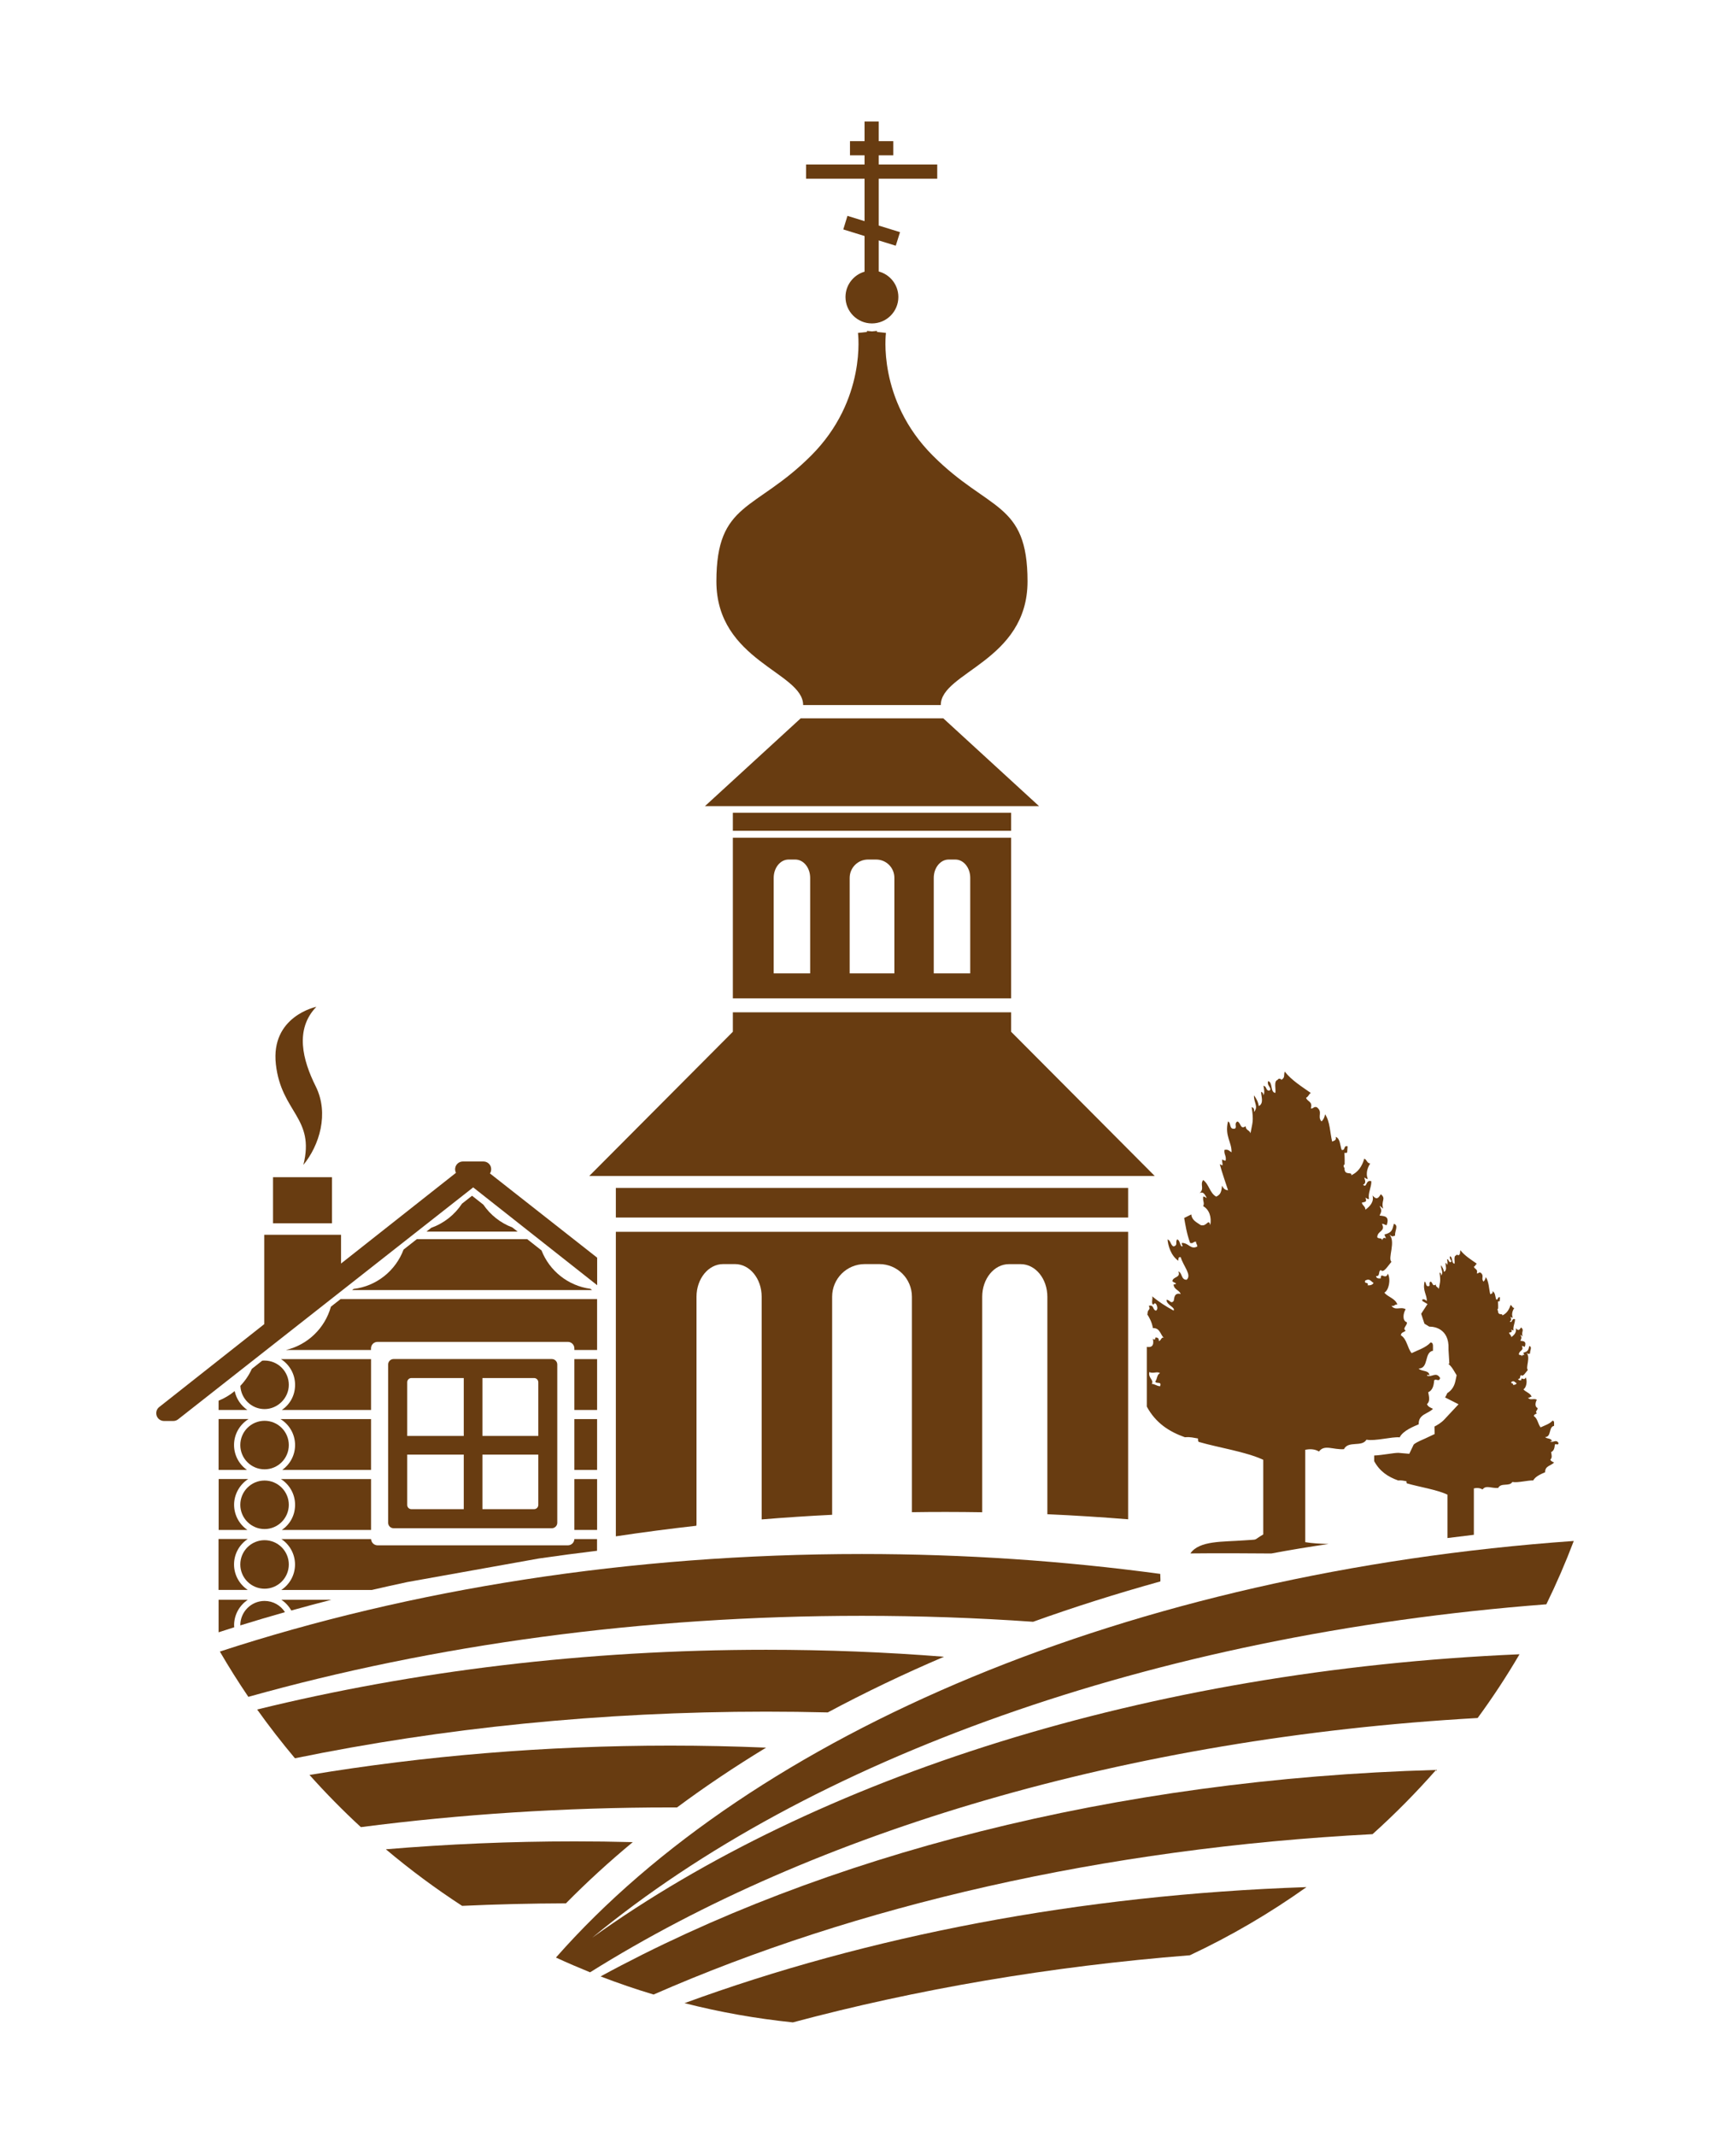 <?xml version="1.0" encoding="UTF-8"?> <svg xmlns="http://www.w3.org/2000/svg" width="200" height="246" viewBox="0 0 200 246" fill="none"><path d="M30.479 182.97C32.022 182.97 33.273 181.719 33.273 180.176C33.273 178.633 32.022 177.382 30.479 177.382C28.936 177.382 27.685 178.633 27.685 180.176C27.685 181.719 28.936 182.97 30.479 182.97Z" fill="#683C11"></path><path d="M25.183 183.109H28.546C27.598 182.481 26.963 181.402 26.963 180.176C26.963 178.951 27.59 177.878 28.539 177.244H25.176V183.102L25.183 183.109Z" fill="#683C11"></path><path d="M25.183 176.201H28.502C27.576 175.566 26.97 174.501 26.97 173.297C26.97 172.094 27.619 170.963 28.597 170.336H25.19V176.193L25.183 176.201Z" fill="#683C11"></path><path d="M27.685 173.305C27.685 174.844 28.94 176.098 30.479 176.098C32.018 176.098 33.273 174.844 33.273 173.305C33.273 171.765 32.018 170.511 30.479 170.511C28.94 170.511 27.685 171.765 27.685 173.305Z" fill="#683C11"></path><path d="M30.479 169.219C32.022 169.219 33.273 167.969 33.273 166.426C33.273 164.882 32.022 163.632 30.479 163.632C28.936 163.632 27.685 164.882 27.685 166.426C27.685 167.969 28.936 169.219 30.479 169.219Z" fill="#683C11"></path><path d="M25.183 169.292H28.458C27.554 168.658 26.963 167.607 26.963 166.418C26.963 165.156 27.634 164.047 28.641 163.427H25.183V169.285V169.292Z" fill="#683C11"></path><path d="M55.689 138.742L54.383 137.713L53.224 138.625C52.385 139.902 51.145 140.886 49.686 141.404L49.131 141.842H59.636L59.023 141.36C57.659 140.85 56.499 139.923 55.689 138.742Z" fill="#683C11"></path><path d="M46.491 143.921C45.579 146.343 43.383 148.13 40.735 148.444L40.567 148.575H68.2L68.017 148.429C65.442 148.086 63.305 146.357 62.386 144.009L60.737 142.71H48.023L46.483 143.921H46.491Z" fill="#683C11"></path><path d="M30.216 156.702L29.013 157.65C28.684 158.379 28.232 159.036 27.692 159.605C27.758 161.093 28.984 162.282 30.479 162.282C31.974 162.282 33.273 161.027 33.273 159.488C33.273 157.949 32.018 156.694 30.479 156.694C30.392 156.694 30.304 156.694 30.216 156.709V156.702Z" fill="#683C11"></path><path d="M25.183 161.319V162.384H28.495C27.765 161.881 27.226 161.108 27.036 160.21C26.482 160.67 25.854 161.042 25.176 161.319H25.183Z" fill="#683C11"></path><path d="M38.248 135.576H31.456V140.886H38.248V135.576Z" fill="#683C11"></path><path d="M181.317 177.47C130.167 181.095 86.801 199.61 64.049 225.448C65.34 226.046 66.653 226.608 67.981 227.148C93.774 210.997 129.773 200.15 170.237 197.859C171.966 195.503 173.578 193.052 175.059 190.52C132.071 192.366 94.015 204.687 68.221 223.165C93.074 202.666 132.545 188.266 178.151 184.765C179.311 182.394 180.369 179.957 181.31 177.47H181.317Z" fill="#683C11"></path><path d="M75.297 229.708C98.611 219.488 127.074 212.85 158.128 211.238C160.71 208.918 163.154 206.445 165.444 203.841C128.358 204.884 94.737 213.718 69.192 227.622C71.19 228.388 73.225 229.088 75.297 229.708Z" fill="#683C11"></path><path d="M91.36 232.911C105.57 229.11 120.94 226.462 137.083 225.185C141.81 222.968 146.303 220.334 150.519 217.336C124.317 218.219 99.888 222.997 78.864 230.7C82.927 231.736 87.1 232.48 91.367 232.918L91.36 232.911Z" fill="#683C11"></path><path d="M92.527 81.2H108.386C108.386 77.407 118.379 76.145 118.379 66.953C118.379 57.762 113.9 58.907 107.467 52.473C101.033 46.039 102.069 38.343 102.069 38.343L101.033 38.233V38.109L100.456 38.168L99.88 38.109V38.233L98.844 38.343C98.844 38.343 99.88 46.039 93.446 52.473C87.012 58.907 82.533 57.762 82.533 66.953C82.533 76.145 92.527 77.407 92.527 81.2Z" fill="#683C11"></path><path d="M100.456 37.248C102.134 37.248 103.498 35.884 103.498 34.207C103.498 32.667 102.353 31.398 100.872 31.194L99.953 31.208C98.509 31.449 97.407 32.697 97.407 34.207C97.407 35.884 98.771 37.248 100.449 37.248H100.456Z" fill="#683C11"></path><path d="M108.677 82.732H92.243L81.213 92.843H119.707L108.677 82.732Z" fill="#683C11"></path><path d="M129.97 136.816H70.95V140.222H129.97V136.816Z" fill="#683C11"></path><path d="M116.49 118.827V116.587H84.43V118.827L67.886 135.437H133.034L116.49 118.827Z" fill="#683C11"></path><path d="M116.49 93.608H84.43V95.68H116.49V93.608Z" fill="#683C11"></path><path d="M84.43 114.982H116.49V96.483H84.43V114.982ZM107.576 101.1C107.576 99.94 108.342 98.992 109.29 98.992H110.064C111.012 98.992 111.778 99.933 111.778 101.1V112.101H107.576V101.1ZM97.889 101.1C97.889 99.94 98.83 98.992 99.997 98.992H100.938C102.105 98.992 103.039 99.933 103.039 101.1V112.101H97.889V101.1ZM89.135 101.1C89.135 99.94 89.901 98.992 90.85 98.992H91.623C92.571 98.992 93.337 99.933 93.337 101.1V112.101H89.135V101.1Z" fill="#683C11"></path><path d="M68.798 148.013V144.847L56.448 135.145C56.594 134.919 56.63 134.635 56.543 134.372C56.419 134.007 56.076 133.767 55.697 133.767H54.493C54.493 133.767 54.456 133.767 54.442 133.767C54.427 133.767 54.405 133.767 54.391 133.767H53.326C52.947 133.767 52.604 134.007 52.48 134.372C52.399 134.605 52.421 134.861 52.531 135.072L39.291 145.519V142.207H30.442V152.5L18.341 162.049C18.042 162.282 17.925 162.683 18.049 163.048C18.173 163.413 18.516 163.653 18.895 163.653H19.96C20.164 163.653 20.354 163.588 20.515 163.464L54.515 136.75L68.805 148.021L68.798 148.013Z" fill="#683C11"></path><path d="M33.557 185.48C35.082 185.057 36.621 184.641 38.168 184.247H32.419C32.894 184.561 33.28 184.984 33.557 185.48Z" fill="#683C11"></path><path d="M32.835 185.677C32.339 184.896 31.471 184.378 30.479 184.378C28.94 184.378 27.685 185.633 27.685 187.172C27.685 187.179 27.685 187.187 27.685 187.194C29.385 186.669 31.106 186.158 32.835 185.669V185.677Z" fill="#683C11"></path><path d="M26.985 187.42C26.985 187.34 26.97 187.26 26.97 187.179C26.97 185.954 27.598 184.881 28.546 184.247H25.183V187.989C25.781 187.799 26.379 187.602 26.978 187.413L26.985 187.42Z" fill="#683C11"></path><path d="M129.97 174.968V141.864H70.95V176.937C74.006 176.478 77.099 176.069 80.221 175.719C80.221 175.719 80.243 175.632 80.243 175.537V149.341C80.243 147.269 81.614 145.584 83.307 145.584H84.686C86.378 145.584 87.749 147.262 87.749 149.341V174.99C90.434 174.771 93.14 174.588 95.868 174.457V149.341C95.868 147.269 97.546 145.584 99.625 145.584H101.303C103.374 145.584 105.059 147.262 105.059 149.341V174.158C106.365 174.136 107.671 174.129 108.984 174.129C110.385 174.129 111.771 174.143 113.157 174.165V149.348C113.157 147.277 114.528 145.591 116.228 145.591H117.599C119.291 145.591 120.663 147.269 120.663 149.348V174.391C123.792 174.53 126.892 174.727 129.963 174.975L129.97 174.968Z" fill="#683C11"></path><path d="M72.897 212.157C70.673 212.098 68.44 212.069 66.194 212.069C58.812 212.069 51.561 212.383 44.456 212.981C47.242 215.33 50.175 217.504 53.238 219.495C57.185 219.313 61.175 219.218 65.202 219.204C67.594 216.774 70.162 214.426 72.89 212.164L72.897 212.157Z" fill="#683C11"></path><path d="M77.989 208.167C81.228 205.759 84.656 203.461 88.26 201.273C84.62 201.12 80.943 201.039 77.238 201.039C62.823 201.039 48.876 202.221 35.658 204.417C37.533 206.518 39.51 208.524 41.574 210.428C53.041 208.947 64.975 208.159 77.238 208.159C77.493 208.159 77.741 208.159 77.996 208.159L77.989 208.167Z" fill="#683C11"></path><path d="M95.365 197.217C99.632 194.934 104.104 192.789 108.758 190.805C102.054 190.272 95.219 190.002 88.267 190.002C67.492 190.002 47.687 192.453 29.625 196.881C31.004 198.815 32.456 200.682 33.98 202.498C50.919 199.026 69.199 197.129 88.26 197.129C90.638 197.129 93.001 197.159 95.358 197.217H95.365Z" fill="#683C11"></path><path d="M133.669 181.263C122.618 179.768 111.114 178.973 99.297 178.973C72.46 178.973 47.249 183.05 25.329 190.207C26.365 191.987 27.459 193.723 28.612 195.423C49.912 189.455 73.904 186.092 99.297 186.092C105.979 186.092 112.558 186.326 119.021 186.778C123.792 185.064 128.621 183.539 133.684 182.131C133.705 181.854 133.669 181.584 133.669 181.263Z" fill="#683C11"></path><path d="M132.137 151.311C132.443 151.778 132.706 152.288 132.823 152.952C133.64 152.93 133.676 153.689 134.077 154.083C133.807 153.915 133.786 154.389 133.508 154.455C133.53 154.156 133.399 154.017 133.1 154.046C133.1 154.302 132.998 154.338 132.823 154.185C132.99 155.038 132.633 155.199 132.122 155.119V161.998C133.136 163.872 134.676 164.879 136.514 165.528C137.127 165.463 137.535 165.594 138.016 165.667C138.038 165.827 137.995 166.054 138.155 166.075C140.285 166.703 143.575 167.199 145.537 168.125V176.719C144.224 177.477 145.173 177.258 143.291 177.404C140.905 177.587 138.162 177.404 137.141 178.907C140.46 178.871 143.495 178.892 146.464 178.914C148.637 178.506 150.84 178.141 153.065 177.82C152.11 177.791 151.176 177.747 150.374 177.609V166.973C150.906 166.863 151.468 166.871 151.957 167.17C152.584 166.323 153.547 166.98 154.831 166.9C155.349 165.886 156.888 166.703 157.428 165.805C158.42 166.002 160.345 165.448 161.257 165.536C161.629 164.748 162.957 164.252 163.446 164.033C163.402 162.851 164.54 162.844 165.087 162.253C164.817 162.114 164.503 162.019 164.401 161.706C164.781 161.385 164.635 160.845 164.54 160.342C165.021 160.137 165.182 159.619 165.225 158.978C165.43 158.715 165.802 159.218 165.911 158.7C165.444 157.92 164.941 158.678 164.408 158.43C164.438 158.263 164.562 158.343 164.678 158.43C164.678 157.752 163.745 157.993 163.446 157.613C164.642 157.577 164.044 155.746 165.087 155.564C165.065 155.177 165.204 154.623 164.817 154.608C164.277 155.206 163.395 155.469 162.629 155.841C162.133 155.243 162.089 154.199 161.396 153.791C161.396 153.426 161.775 153.441 161.943 153.244C161.52 152.981 162.154 152.653 162.081 152.288C161.505 152.084 161.673 151.201 161.943 150.785C161.352 150.435 160.747 151.004 160.302 150.377C160.688 150.486 160.659 150.187 160.987 150.238C160.739 149.523 159.915 149.399 159.485 148.874C159.995 148.612 160.258 147.379 159.893 146.686C159.616 147.474 159.054 146.416 159.076 147.233C158.762 147.269 158.565 147.204 158.529 146.956C159.032 147.05 158.762 146.372 159.076 146.27C159.404 146.664 159.864 145.825 160.309 145.314C159.835 144.95 160.871 142.943 160.039 142.17C160.36 142.367 160.294 142.462 160.725 142.309C160.652 141.813 161.177 141.127 160.586 140.945C160.396 141.689 160.353 141.959 159.492 142.178C159.915 143.133 159.477 142.119 159.215 142.863C159.273 142.484 158.704 142.732 158.668 142.455C158.726 141.711 159.652 141.835 159.215 140.952C159.47 140.923 159.514 141.105 159.762 141.091C160.097 140.077 159.55 140.062 158.938 139.996C159.149 139.537 159.229 139.391 158.938 138.902C159.134 138.939 159.171 139.128 159.346 139.179C159.083 138.253 159.733 138.063 159.076 137.538C158.755 138.085 158.551 138.165 158.121 137.677C158.332 138.399 157.821 138.946 157.304 139.318C157.304 138.909 156.946 138.851 156.895 138.501C157.347 138.421 157.493 138.384 157.304 137.954C157.479 137.961 157.493 138.129 157.712 138.092C157.588 137.356 158.004 136.757 157.989 136.043C157.304 135.816 157.508 136.889 157.034 136.451C157.391 136.276 157.296 135.999 157.172 135.634C157.347 135.634 157.362 135.809 157.581 135.773C157.274 135.029 157.654 134.321 157.858 133.993C157.471 133.971 157.486 133.548 157.172 133.446C156.917 134.328 156.457 135.007 155.67 135.357C155.801 134.854 154.86 135.495 154.896 134.503C154.743 134.394 154.78 134.102 154.911 134.124C154.933 133.453 154.882 132.731 154.889 132.767C155.035 132.796 155.137 132.782 155.203 132.723C155.225 132.49 155.239 132.257 155.254 132.023C154.743 131.877 155.035 132.534 154.568 132.432C154.371 131.899 154.415 131.126 153.882 130.929C153.999 131.367 153.671 131.359 153.474 131.476C153.226 130.484 153.233 129.134 152.657 128.332C152.598 128.682 152.467 128.959 152.248 129.156C151.723 128.573 152.453 128.084 151.701 127.515C151.315 127.405 151.344 127.705 151.016 127.654C151.264 126.815 150.592 126.895 150.468 126.421C150.738 126.326 150.782 126.005 151.016 125.874C149.943 125.122 148.82 124.429 148.01 123.415C147.864 123.846 148.09 124.108 147.602 124.371C147.602 124.188 147.222 124.196 147.193 124.371C146.704 124.488 147.033 125.538 146.923 125.874C146.31 125.757 146.661 124.677 146.106 124.509C145.895 125.049 146.624 125.348 146.245 125.604C145.8 125.64 145.953 125.071 145.559 125.057C145.647 125.494 145.712 125.866 145.559 126.151C145.559 125.917 145.457 125.801 145.289 125.742C145.282 126.238 145.647 127.063 145.019 127.384C144.946 126.866 144.72 126.501 144.472 126.151C144.428 126.99 145.019 127.435 144.472 128.062C144.509 127.748 144.443 127.551 144.202 127.515C144.465 129.185 144.268 129.346 144.064 130.52C143.976 130.148 143.495 130.178 143.517 129.703C142.86 130.134 142.991 129.324 142.561 129.156C142.145 129.39 142.525 129.769 142.291 129.973C141.562 130.156 141.868 129.302 141.474 129.156C141.073 130.856 141.919 131.52 141.883 132.709C141.642 132.585 141.532 132.33 141.066 132.432C140.993 132.964 141.306 133.103 141.204 133.664C141.015 133.664 140.905 133.599 140.796 133.526C140.774 134.051 141.058 134.401 140.526 134.073C140.781 135.05 141.292 136.488 141.481 137.078C141.088 137.064 140.927 136.816 140.788 136.553C140.708 137.29 140.621 137.574 140.117 137.815C139.373 137.414 139.286 136.371 138.615 135.904C138.213 136.422 138.804 136.874 138.206 137.407C138.651 137.181 138.812 137.596 139.023 137.954C138.848 137.954 138.833 137.779 138.615 137.815C138.549 138.421 138.804 138.494 138.615 138.909C139.308 139.303 139.607 140.164 139.432 141.098C139.206 140.252 139.074 141.302 138.337 141.098C137.885 140.777 137.323 140.565 137.243 139.865C136.966 140.004 136.689 140.135 136.426 140.274C136.55 140.974 136.711 142.068 137.112 143.148C137.499 143.257 137.469 142.958 137.798 143.009C137.768 143.264 137.951 143.308 137.936 143.556C137.178 143.972 136.937 143.119 136.156 143.148C136.105 143.381 136.361 143.498 136.156 143.556C135.879 143.374 135.967 142.834 135.609 142.739C135.369 143.089 135.748 143.396 135.201 143.556C134.851 143.403 134.887 142.871 134.515 142.739C134.559 143.454 134.902 144.614 135.748 145.198C135.762 144.986 135.733 144.723 136.025 144.789C136.346 145.847 137.331 146.839 136.711 147.386C136.054 147.408 136.229 146.591 135.755 146.43C136.062 147.167 135.164 146.999 135.069 147.525C135.04 147.685 135.916 147.838 135.208 147.933C135.245 148.531 135.857 148.561 136.025 149.027C135.186 148.809 135.296 149.691 135.208 149.844C134.851 150.209 134.792 149.677 134.391 149.706C134.391 150.304 135.441 150.567 135.208 150.939C134.318 150.457 133.487 149.925 132.75 149.297C132.83 149.582 132.582 150.195 132.888 150.253C133.144 149.706 133.567 150.822 133.166 150.939C132.779 150.873 132.969 150.224 132.349 150.392C132.633 150.902 132.152 150.749 132.21 151.347L132.137 151.311ZM133.64 159.649C133.253 159.627 133.071 159.401 132.684 159.379C132.998 158.963 132.246 158.708 132.414 158.015C132.837 158.241 133.333 157.891 133.647 158.153C133.275 158.277 133.326 158.832 133.1 159.109C133.158 159.415 133.902 159.036 133.647 159.656L133.64 159.649ZM157.289 147.481C157.792 147.204 157.902 147.539 158.245 147.758C158.128 147.962 157.902 148.05 157.559 148.028C157.727 147.583 157.114 147.926 157.282 147.481H157.289Z" fill="#683C11"></path><path d="M164.467 150.173L163.73 151.303C163.861 151.726 164.015 152.164 164.109 152.449L164.657 152.784L164.905 152.799C165.116 152.806 166.969 152.967 166.881 155.323C166.881 155.367 166.881 155.41 166.881 155.454L166.976 157.052L166.859 157.074C167.071 157.249 167.268 157.475 167.45 157.781L167.815 158.387L167.669 159.072C167.531 159.729 167.173 160.181 166.735 160.444C166.663 160.626 166.582 160.787 166.495 160.925V160.947L168.034 161.728L166.407 163.471C166.021 163.887 165.583 164.12 165.262 164.295L165.284 165.156L164.197 165.667L164 165.754C163.395 166.017 163.008 166.221 162.869 166.367L162.359 167.432L161.119 167.323C161.119 167.323 161.089 167.323 161.075 167.323C160.82 167.323 160.353 167.388 159.9 167.454C159.375 167.527 158.835 167.607 158.317 167.629V168.278C158.952 169.46 159.922 170.095 161.082 170.503C161.469 170.46 161.724 170.547 162.03 170.591C162.045 170.693 162.016 170.832 162.118 170.846C163.46 171.24 165.525 171.554 166.757 172.137V177.134C167.771 177.003 168.785 176.879 169.799 176.762V171.415C170.135 171.342 170.485 171.35 170.799 171.539C171.193 171.007 171.798 171.422 172.6 171.364C172.929 170.722 173.892 171.24 174.234 170.678C174.862 170.802 176.073 170.46 176.642 170.503C176.875 170.007 177.707 169.694 178.013 169.555C177.984 168.811 178.699 168.811 179.042 168.439C178.874 168.351 178.677 168.293 178.611 168.096C178.852 167.892 178.757 167.556 178.699 167.235C179.005 167.111 179.1 166.783 179.129 166.374C179.26 166.207 179.494 166.528 179.559 166.199C179.268 165.711 178.947 166.185 178.611 166.024C178.626 165.922 178.706 165.973 178.786 166.024C178.786 165.594 178.203 165.747 178.013 165.506C178.764 165.484 178.385 164.332 179.042 164.215C179.027 163.974 179.114 163.624 178.866 163.617C178.524 163.996 177.977 164.157 177.488 164.39C177.181 164.011 177.145 163.354 176.715 163.099C176.715 162.873 176.955 162.88 177.057 162.756C176.788 162.596 177.189 162.384 177.145 162.158C176.78 162.027 176.89 161.472 177.057 161.21C176.685 160.991 176.306 161.348 176.029 160.954C176.27 161.027 176.255 160.83 176.459 160.867C176.306 160.422 175.781 160.342 175.511 160.006C175.832 159.838 176 159.065 175.766 158.627C175.591 159.123 175.241 158.46 175.248 158.97C175.051 158.992 174.927 158.948 174.905 158.795C175.226 158.853 175.051 158.43 175.248 158.365C175.46 158.613 175.744 158.088 176.022 157.767C175.722 157.54 176.379 156.278 175.847 155.79C176.051 155.914 176.007 155.972 176.277 155.877C176.233 155.564 176.561 155.133 176.189 155.016C176.073 155.483 176.043 155.651 175.504 155.79C175.766 156.388 175.496 155.753 175.329 156.22C175.365 155.979 175.008 156.14 174.986 155.965C175.022 155.498 175.606 155.571 175.329 155.016C175.489 154.995 175.518 155.111 175.671 155.104C175.883 154.469 175.54 154.455 175.154 154.418C175.285 154.126 175.336 154.039 175.154 153.733C175.278 153.754 175.299 153.871 175.409 153.908C175.241 153.324 175.65 153.207 175.234 152.879C175.029 153.222 174.905 153.273 174.628 152.967C174.76 153.419 174.439 153.769 174.11 153.995C174.11 153.74 173.884 153.703 173.855 153.477C174.14 153.426 174.227 153.404 174.11 153.134C174.22 153.134 174.227 153.244 174.366 153.222C174.285 152.762 174.548 152.383 174.541 151.931C174.11 151.785 174.242 152.463 173.935 152.186C174.161 152.077 174.103 151.901 174.023 151.668C174.132 151.668 174.14 151.777 174.278 151.756C174.088 151.289 174.322 150.844 174.453 150.639C174.212 150.625 174.22 150.362 174.023 150.297C173.862 150.851 173.571 151.274 173.075 151.5C173.155 151.187 172.564 151.588 172.586 150.96C172.491 150.895 172.513 150.712 172.593 150.727C172.608 150.304 172.571 149.852 172.578 149.874C172.666 149.888 172.739 149.881 172.775 149.844C172.79 149.698 172.797 149.553 172.805 149.407C172.484 149.319 172.666 149.728 172.374 149.662C172.25 149.326 172.279 148.845 171.944 148.714C172.017 148.991 171.813 148.984 171.689 149.057C171.535 148.436 171.535 147.583 171.171 147.08C171.134 147.298 171.047 147.474 170.915 147.598C170.587 147.233 171.039 146.919 170.572 146.569C170.332 146.496 170.346 146.693 170.142 146.657C170.295 146.131 169.872 146.182 169.799 145.883C169.974 145.825 169.996 145.621 170.142 145.54C169.471 145.066 168.756 144.629 168.253 143.994C168.158 144.264 168.304 144.432 167.997 144.592C167.997 144.483 167.757 144.483 167.742 144.592C167.436 144.665 167.64 145.329 167.567 145.54C167.18 145.467 167.399 144.789 167.049 144.68C166.918 145.022 167.377 145.205 167.137 145.365C166.86 145.387 166.954 145.03 166.706 145.022C166.765 145.3 166.801 145.533 166.706 145.708C166.706 145.562 166.641 145.489 166.531 145.453C166.531 145.767 166.757 146.284 166.356 146.481C166.312 146.153 166.167 145.927 166.013 145.708C165.984 146.233 166.356 146.518 166.013 146.912C166.035 146.715 165.991 146.591 165.846 146.569C166.006 147.619 165.882 147.722 165.758 148.458C165.707 148.225 165.401 148.247 165.415 147.94C164.999 148.21 165.087 147.7 164.817 147.598C164.554 147.743 164.795 147.984 164.642 148.115C164.182 148.232 164.372 147.692 164.124 147.598C163.876 148.67 164.401 149.086 164.379 149.83C164.226 149.757 164.16 149.589 163.861 149.655C163.854 149.72 163.861 149.779 163.861 149.83L164.438 150.173H164.467ZM174.125 159.145C174.439 158.97 174.512 159.182 174.73 159.32C174.657 159.444 174.512 159.503 174.3 159.495C174.409 159.218 174.023 159.43 174.125 159.153V159.145Z" fill="#683C11"></path><path d="M36.446 115.953C36.446 115.953 31.15 117.032 31.785 122.591C32.412 128.135 36.322 128.733 34.951 134.16C36.789 131.921 37.941 128.259 36.373 125.115C34.863 122.088 33.937 118.55 36.446 115.953Z" fill="#683C11"></path><path d="M107.977 20.58V18.946H101.237V17.888H102.915V16.254H101.237V14H99.603V16.254H97.925V17.888H99.603V18.946H92.863V20.58H99.603V25.468L97.633 24.862L97.152 26.423L99.603 27.182V32.222H101.237V27.692L103.199 28.298L103.688 26.737L101.237 25.978V20.58H107.977Z" fill="#683C11"></path><path d="M68.791 156.526H66.172V162.384H68.791V156.526Z" fill="#683C11"></path><path d="M32.463 162.384H42.749V156.526H32.368C33.346 157.154 33.995 158.241 33.995 159.488C33.995 160.736 33.39 161.757 32.463 162.391V162.384Z" fill="#683C11"></path><path d="M39.233 149.618L38.124 150.486C37.438 152.959 35.454 154.885 32.945 155.476H42.741V155.294C42.741 154.878 43.077 154.542 43.493 154.542H65.42C65.836 154.542 66.172 154.878 66.172 155.294V155.476H68.79V149.618H39.233Z" fill="#683C11"></path><path d="M32.499 169.292H42.748V163.435H32.317C33.324 164.055 33.995 165.164 33.995 166.426C33.995 167.615 33.404 168.658 32.499 169.3V169.292Z" fill="#683C11"></path><path d="M68.79 163.435H66.172V169.292H68.79V163.435Z" fill="#683C11"></path><path d="M68.791 170.343H66.172V176.201H68.791V170.343Z" fill="#683C11"></path><path d="M32.463 176.201H42.749V170.343H32.368C33.346 170.97 33.995 172.057 33.995 173.305C33.995 174.552 33.39 175.573 32.463 176.208V176.201Z" fill="#683C11"></path><path d="M66.172 177.251C66.157 177.652 65.829 177.973 65.428 177.973H43.5C43.092 177.973 42.77 177.652 42.749 177.251H32.412C33.36 177.878 33.988 178.958 33.988 180.184C33.988 181.409 33.36 182.481 32.405 183.116H42.829C44.186 182.802 45.55 182.496 46.921 182.204L62.079 179.491C64.304 179.17 66.537 178.87 68.783 178.601V177.251H66.157H66.172Z" fill="#683C11"></path><path d="M63.575 156.519H45.345C45.002 156.519 44.718 156.796 44.718 157.147V175.376C44.718 175.719 44.995 176.004 45.345 176.004H63.575C63.917 176.004 64.202 175.726 64.202 175.376V157.147C64.202 156.804 63.925 156.519 63.575 156.519ZM62.014 159.189V165.375H55.58V158.708H61.532C61.802 158.708 62.014 158.926 62.014 159.189ZM47.395 158.708H53.428V165.375H46.914V159.189C46.914 158.919 47.133 158.708 47.395 158.708ZM46.914 173.326V167.527H53.428V173.808H47.395C47.125 173.808 46.914 173.589 46.914 173.326ZM61.532 173.808H55.58V167.527H62.014V173.326C62.014 173.596 61.795 173.808 61.532 173.808Z" fill="#683C11"></path></svg> 